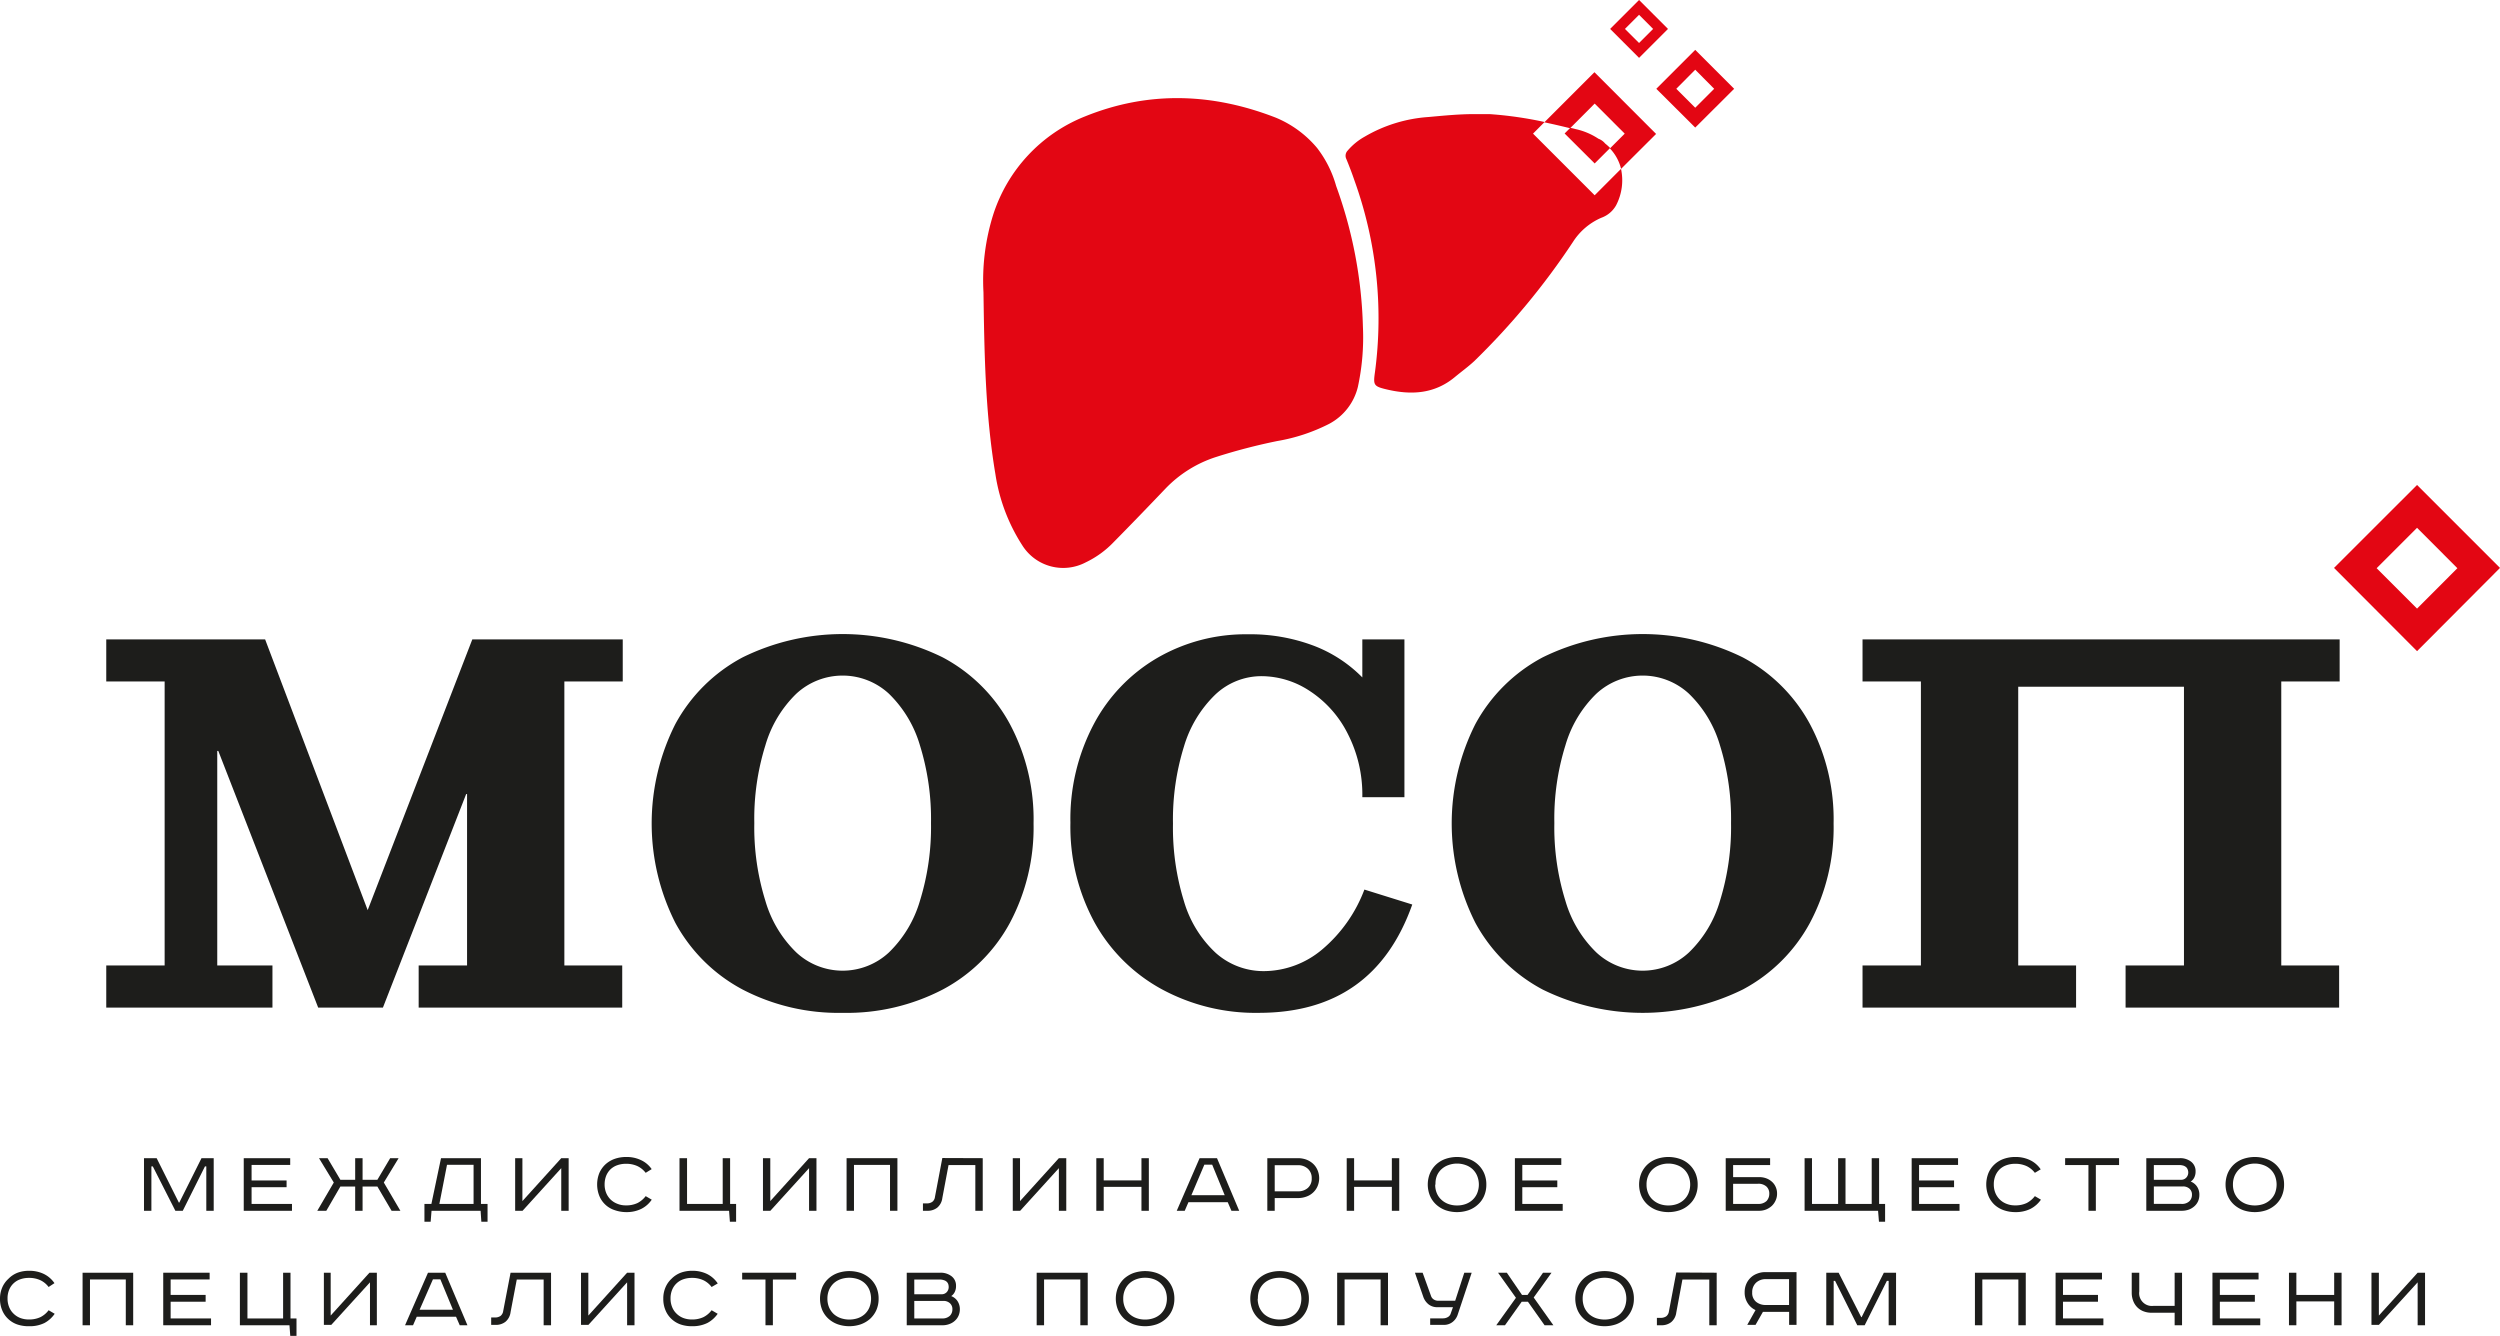 <?xml version="1.0" encoding="UTF-8"?> <svg xmlns="http://www.w3.org/2000/svg" viewBox="0 0 337.86 180.53"> <defs> <style>.cls-1{fill:#1d1d1b;}.cls-2{fill:#e30613;}</style> </defs> <g id="Layer_2" data-name="Layer 2"> <g id="значок_навигации_с_лого" data-name="значок навигации с лого"> <g id="МОСОП_лого" data-name="МОСОП лого"> <path class="cls-1" d="M21.17,156.52l3,6h.06l3-6h1.65v7.11h-1v-6H27.7l-3,6h-1l-3.05-6h-.19v6h-1v-7.11Z"></path> <path class="cls-1" d="M39.22,156.52v.91H34v2.1h4.73v.91H34v2.26h5.46v.93H32.94v-7.11Z"></path> <path class="cls-1" d="M44.27,156.52,46,159.44h2v-2.92h1v2.92h2l1.73-2.92h1.14l-2,3.29,2.24,3.82H52.92L51,160.35H49v3.28H48v-3.28H46l-1.9,3.28H42.88l2.23-3.82-2-3.29Z"></path> <path class="cls-1" d="M65,156.52v6.18h.89v2.41h-.84l-.1-1.48H58.32l-.12,1.48h-.84V162.7h.94l1.3-6.18Zm-5.62,6.18H64v-5.28H60.41Z"></path> <path class="cls-1" d="M70.6,156.52v5.8l5.25-5.8h1v7.11h-1v-5.76l-5.23,5.76h-1v-7.11Z"></path> <path class="cls-1" d="M87.26,158.5a3.08,3.08,0,0,0-1.1-.9,3.57,3.57,0,0,0-1.57-.32,3.41,3.41,0,0,0-1.19.2,2.54,2.54,0,0,0-.91.56,2.59,2.59,0,0,0-.58.89,3.17,3.17,0,0,0-.2,1.14,3,3,0,0,0,.21,1.14,2.71,2.71,0,0,0,.59.89,2.68,2.68,0,0,0,.91.58,2.94,2.94,0,0,0,1.17.22,3.51,3.51,0,0,0,1.57-.32,3.26,3.26,0,0,0,1.1-.93l.82.48a3.73,3.73,0,0,1-1.41,1.24,4.45,4.45,0,0,1-2,.44,4.76,4.76,0,0,1-1.58-.26A3.34,3.34,0,0,1,81,161.63a4.18,4.18,0,0,1,0-3.11,3.55,3.55,0,0,1,.83-1.17,3.73,3.73,0,0,1,1.25-.74,4.64,4.64,0,0,1,1.56-.25,4.44,4.44,0,0,1,2,.43A3.57,3.57,0,0,1,88.07,158Z"></path> <path class="cls-1" d="M92.85,156.52v6.18h4.82v-6.18h1v6.18h.81v2.41h-.84l-.11-1.48h-6.7v-7.11Z"></path> <path class="cls-1" d="M104.1,156.52v5.8l5.24-5.8h1v7.11h-1v-5.76l-5.23,5.76h-1v-7.11Z"></path> <path class="cls-1" d="M121.28,156.52v7.11h-1v-6.2h-4.87v6.2h-1v-7.11Z"></path> <path class="cls-1" d="M132.81,156.52v7.11h-1v-6.18h-3.62l-.84,4.46a2,2,0,0,1-.69,1.3,2.08,2.08,0,0,1-1.34.42h-.59v-1h.51a1.22,1.22,0,0,0,.74-.2.94.94,0,0,0,.37-.65l1-5.28Z"></path> <path class="cls-1" d="M137.85,156.52v5.8l5.25-5.8h1v7.11h-1v-5.76l-5.23,5.76h-1v-7.11Z"></path> <path class="cls-1" d="M149.16,156.52v3h5.1v-3h1v7.11h-1V160.4h-5.1v3.23h-1v-7.11Z"></path> <path class="cls-1" d="M164.47,156.52l3,7.11h-1.05l-.5-1.16h-5.31l-.5,1.16h-1.08l3.09-7.11Zm-3.46,5h4.5l-1.69-4.12h-1.06Z"></path> <path class="cls-1" d="M175.41,156.52a3.37,3.37,0,0,1,1.12.19,2.88,2.88,0,0,1,.91.55,2.54,2.54,0,0,1,.61.86,2.77,2.77,0,0,1,0,2.21,2.5,2.5,0,0,1-.61.85,2.53,2.53,0,0,1-.91.54,3.21,3.21,0,0,1-1.12.19h-3.14v1.72h-1v-7.11ZM172.27,161h3.13a1.94,1.94,0,0,0,1.35-.46,1.64,1.64,0,0,0,.52-1.3,1.66,1.66,0,0,0-.52-1.29,1.91,1.91,0,0,0-1.35-.48h-3.13Z"></path> <path class="cls-1" d="M183,156.52v3h5.1v-3h1v7.11h-1V160.4H183v3.23h-1v-7.11Z"></path> <path class="cls-1" d="M200.87,160.08a3.81,3.81,0,0,1-.3,1.54,3.31,3.31,0,0,1-.84,1.17,3.63,3.63,0,0,1-1.26.76,4.81,4.81,0,0,1-3.12,0,3.83,3.83,0,0,1-1.26-.76,3.41,3.41,0,0,1-.83-1.17,4,4,0,0,1,0-3.07,3.55,3.55,0,0,1,.83-1.18,3.64,3.64,0,0,1,1.26-.75,4.81,4.81,0,0,1,3.12,0,3.54,3.54,0,0,1,2.1,1.93A3.8,3.8,0,0,1,200.87,160.08Zm-6.91,0a2.86,2.86,0,0,0,.23,1.2,2.45,2.45,0,0,0,.63.88,2.77,2.77,0,0,0,.94.56,3.34,3.34,0,0,0,1.15.19,3.4,3.4,0,0,0,1.16-.19,2.72,2.72,0,0,0,.93-.56,2.55,2.55,0,0,0,.62-.88,3.1,3.1,0,0,0,0-2.39A2.59,2.59,0,0,0,199,158a2.7,2.7,0,0,0-.93-.55,3.41,3.41,0,0,0-1.16-.2,3.35,3.35,0,0,0-1.15.2,2.74,2.74,0,0,0-.94.55,2.48,2.48,0,0,0-.63.89A2.84,2.84,0,0,0,194,160.08Z"></path> <path class="cls-1" d="M211,156.52v.91h-5.27v2.1h4.73v.91h-4.73v2.26h5.46v.93h-6.46v-7.11Z"></path> <path class="cls-1" d="M229.43,160.08a3.81,3.81,0,0,1-.3,1.54,3.31,3.31,0,0,1-.84,1.17,3.63,3.63,0,0,1-1.26.76,4.81,4.81,0,0,1-3.12,0,3.83,3.83,0,0,1-1.26-.76,3.41,3.41,0,0,1-.83-1.17,4,4,0,0,1,0-3.07,3.55,3.55,0,0,1,.83-1.18,3.64,3.64,0,0,1,1.26-.75,4.81,4.81,0,0,1,3.12,0,3.54,3.54,0,0,1,2.1,1.93A3.8,3.8,0,0,1,229.43,160.08Zm-6.91,0a2.86,2.86,0,0,0,.23,1.2,2.45,2.45,0,0,0,.63.88,2.77,2.77,0,0,0,.94.56,3.34,3.34,0,0,0,1.15.19,3.4,3.4,0,0,0,1.16-.19,2.72,2.72,0,0,0,.93-.56,2.55,2.55,0,0,0,.62-.88,3.1,3.1,0,0,0,0-2.39,2.59,2.59,0,0,0-.62-.89,2.7,2.7,0,0,0-.93-.55,3.41,3.41,0,0,0-1.16-.2,3.35,3.35,0,0,0-1.15.2,2.74,2.74,0,0,0-.94.55,2.48,2.48,0,0,0-.63.89A2.84,2.84,0,0,0,222.52,160.08Z"></path> <path class="cls-1" d="M239.22,156.52v.93h-5v1.63h3.47a2.76,2.76,0,0,1,1,.16,2.39,2.39,0,0,1,.77.46,2,2,0,0,1,.51.7,2.13,2.13,0,0,1,.19.92,2.11,2.11,0,0,1-.19.9,2.33,2.33,0,0,1-.51.74,2.66,2.66,0,0,1-.77.49,2.56,2.56,0,0,1-1,.18h-4.47v-7.11Zm-5,6.18h3.34a1.57,1.57,0,0,0,1.18-.39,1.44,1.44,0,0,0,.37-1,1.27,1.27,0,0,0-.38-.95,1.61,1.61,0,0,0-1.18-.38h-3.33Z"></path> <path class="cls-1" d="M243.88,163.63v-7.11h1v6.18h3.53v-6.18h1v6.18h3.54v-6.18h1v6.18h.81v2.41h-.83l-.12-1.48Z"></path> <path class="cls-1" d="M264.62,156.52v.91h-5.27v2.1h4.73v.91h-4.73v2.26h5.47v.93h-6.47v-7.11Z"></path> <path class="cls-1" d="M275,158.5a3.08,3.08,0,0,0-1.1-.9,3.59,3.59,0,0,0-1.58-.32,3.4,3.4,0,0,0-1.18.2,2.54,2.54,0,0,0-.91.56,2.59,2.59,0,0,0-.58.89,3,3,0,0,0-.2,1.14,3,3,0,0,0,.21,1.14,2.71,2.71,0,0,0,.59.89,2.63,2.63,0,0,0,.9.58,3,3,0,0,0,1.17.22,3.56,3.56,0,0,0,1.58-.32,3.36,3.36,0,0,0,1.1-.93l.82.48a3.89,3.89,0,0,1-1.41,1.24,4.46,4.46,0,0,1-2.05.44,4.7,4.7,0,0,1-1.57-.26,3.55,3.55,0,0,1-1.25-.74,3.36,3.36,0,0,1-.81-1.18,4.18,4.18,0,0,1,0-3.11,3.41,3.41,0,0,1,.83-1.17,3.64,3.64,0,0,1,1.25-.74,4.62,4.62,0,0,1,1.55-.25,4.45,4.45,0,0,1,2,.43,3.64,3.64,0,0,1,1.43,1.24Z"></path> <path class="cls-1" d="M286.38,156.52v.93h-3.14v6.18h-1v-6.18h-3.15v-.93Z"></path> <path class="cls-1" d="M294.57,156.52a2.39,2.39,0,0,1,1.55.48,1.6,1.6,0,0,1,.6,1.3,1.84,1.84,0,0,1-.17.82,1.33,1.33,0,0,1-.49.56,1.8,1.8,0,0,1,.86.69,1.92,1.92,0,0,1,.31,1.1,2.13,2.13,0,0,1-.16.84,2,2,0,0,1-.48.68,2.39,2.39,0,0,1-.75.47,2.86,2.86,0,0,1-1,.17h-4.78v-7.11Zm-3.49,2.92h3.65a.92.92,0,0,0,.74-.3,1,1,0,0,0,.26-.68,1.07,1.07,0,0,0-.07-.39.83.83,0,0,0-.2-.32,1.15,1.15,0,0,0-.38-.22,2,2,0,0,0-.6-.08h-3.4Zm0,3.26h3.72a1.44,1.44,0,0,0,1.08-.36,1.19,1.19,0,0,0,.35-.86,1.05,1.05,0,0,0-.34-.84,1.29,1.29,0,0,0-.88-.3h-3.93Z"></path> <path class="cls-1" d="M308.68,160.08a3.81,3.81,0,0,1-.3,1.54,3.41,3.41,0,0,1-.83,1.17,3.83,3.83,0,0,1-1.26.76,4.84,4.84,0,0,1-3.13,0,3.83,3.83,0,0,1-1.26-.76,3.41,3.41,0,0,1-.83-1.17,4.08,4.08,0,0,1,0-3.07,3.55,3.55,0,0,1,.83-1.18,3.64,3.64,0,0,1,1.26-.75,4.84,4.84,0,0,1,3.13,0,3.64,3.64,0,0,1,1.26.75,3.55,3.55,0,0,1,.83,1.18A3.8,3.8,0,0,1,308.68,160.08Zm-6.91,0a3,3,0,0,0,.23,1.2,2.71,2.71,0,0,0,.63.88,2.86,2.86,0,0,0,.94.56,3.61,3.61,0,0,0,2.31,0,2.72,2.72,0,0,0,.93-.56,2.57,2.57,0,0,0,.63-.88,3.22,3.22,0,0,0,0-2.39,2.61,2.61,0,0,0-.63-.89,2.7,2.7,0,0,0-.93-.55,3.44,3.44,0,0,0-2.31,0,2.84,2.84,0,0,0-.94.55,2.76,2.76,0,0,0-.63.89A3,3,0,0,0,301.77,160.08Z"></path> <path class="cls-1" d="M6.57,173.93a3,3,0,0,0-1.1-.91,3.59,3.59,0,0,0-1.58-.32,3.4,3.4,0,0,0-1.18.2,2.5,2.5,0,0,0-1.49,1.45,3,3,0,0,0-.2,1.14,3,3,0,0,0,.21,1.14,2.52,2.52,0,0,0,.59.89,2.66,2.66,0,0,0,.9.59,3.2,3.2,0,0,0,1.17.21A3.56,3.56,0,0,0,5.47,178a3.13,3.13,0,0,0,1.1-.93l.82.48A3.92,3.92,0,0,1,6,178.8a4.46,4.46,0,0,1-2.05.43A4.7,4.7,0,0,1,2.36,179a3.42,3.42,0,0,1-1.25-.75,3.32,3.32,0,0,1-.81-1.17,3.89,3.89,0,0,1-.3-1.57A3.78,3.78,0,0,1,.3,174a3.41,3.41,0,0,1,.83-1.17A3.49,3.49,0,0,1,2.38,172a4.39,4.39,0,0,1,1.55-.26,4.45,4.45,0,0,1,2,.43,3.72,3.72,0,0,1,1.43,1.24Z"></path> <path class="cls-1" d="M18,172v7.1H17v-6.19H12.16v6.19h-1V172Z"></path> <path class="cls-1" d="M28.33,172v.91H23.06V175h4.73v.92H23.06v2.26h5.46v.92H22.06V172Z"></path> <path class="cls-1" d="M33.44,172v6.18h4.82V172h1v6.18h.81v2.4h-.84l-.11-1.48h-6.7V172Z"></path> <path class="cls-1" d="M44.69,172v5.79L49.93,172h1v7.1H50V173.3l-5.23,5.75h-1V172Z"></path> <path class="cls-1" d="M60.17,172l3,7.1H62.13l-.5-1.15H56.32l-.5,1.15H54.74l3.1-7.1Zm-3.46,5h4.5l-1.7-4.11h-1Z"></path> <path class="cls-1" d="M74.47,172v7.1h-1v-6.18H69.84L69,177.33a2,2,0,0,1-.69,1.3,2.08,2.08,0,0,1-1.34.42h-.59v-1h.51a1.29,1.29,0,0,0,.74-.2,1,1,0,0,0,.37-.65L69,172Z"></path> <path class="cls-1" d="M79.51,172v5.79L84.75,172h1v7.1h-1V173.3l-5.23,5.75h-1V172Z"></path> <path class="cls-1" d="M96.17,173.93a3,3,0,0,0-1.1-.91,3.59,3.59,0,0,0-1.58-.32,3.4,3.4,0,0,0-1.18.2,2.5,2.5,0,0,0-1.49,1.45,3,3,0,0,0-.2,1.14,3,3,0,0,0,.21,1.14,2.52,2.52,0,0,0,.59.89,2.66,2.66,0,0,0,.9.59,3.2,3.2,0,0,0,1.17.21,3.56,3.56,0,0,0,1.58-.32,3.13,3.13,0,0,0,1.1-.93l.82.48a3.92,3.92,0,0,1-1.41,1.25,4.46,4.46,0,0,1-2,.43A4.7,4.7,0,0,1,92,179a3.42,3.42,0,0,1-1.25-.75,3.32,3.32,0,0,1-.81-1.17,3.89,3.89,0,0,1-.3-1.57,3.78,3.78,0,0,1,.3-1.54,3.41,3.41,0,0,1,.83-1.17A3.49,3.49,0,0,1,92,172a4.39,4.39,0,0,1,1.55-.26,4.45,4.45,0,0,1,2,.43A3.72,3.72,0,0,1,97,173.45Z"></path> <path class="cls-1" d="M107.59,172v.92h-3.14v6.18h-1v-6.18h-3.15V172Z"></path> <path class="cls-1" d="M118.74,175.51a3.8,3.8,0,0,1-.3,1.53,3.58,3.58,0,0,1-.84,1.18,3.87,3.87,0,0,1-1.26.75,4.81,4.81,0,0,1-3.12,0,3.77,3.77,0,0,1-1.26-.75,3.44,3.44,0,0,1-.84-1.18,4.08,4.08,0,0,1,0-3.07,3.44,3.44,0,0,1,.84-1.18,3.77,3.77,0,0,1,1.26-.75,4.81,4.81,0,0,1,3.12,0,3.87,3.87,0,0,1,1.26.75,3.58,3.58,0,0,1,.84,1.18A3.81,3.81,0,0,1,118.74,175.51Zm-6.92,0a3,3,0,0,0,.23,1.19,2.76,2.76,0,0,0,.63.89,2.84,2.84,0,0,0,.94.55,3.64,3.64,0,0,0,2.32,0,2.7,2.7,0,0,0,.93-.55,2.59,2.59,0,0,0,.62-.89,3.22,3.22,0,0,0,0-2.39,2.59,2.59,0,0,0-.62-.89,2.7,2.7,0,0,0-.93-.55,3.64,3.64,0,0,0-2.32,0,2.84,2.84,0,0,0-.94.55,2.76,2.76,0,0,0-.63.89A3,3,0,0,0,111.82,175.51Z"></path> <path class="cls-1" d="M127.05,172a2.39,2.39,0,0,1,1.55.48,1.57,1.57,0,0,1,.6,1.29,1.76,1.76,0,0,1-.17.83,1.44,1.44,0,0,1-.48.56,1.77,1.77,0,0,1,.86.69,2,2,0,0,1,.31,1.09,2.19,2.19,0,0,1-.17.85,2,2,0,0,1-.48.68,2.16,2.16,0,0,1-.75.46,2.55,2.55,0,0,1-1,.17h-4.78V172Zm-3.49,2.91h3.65a.92.92,0,0,0,.74-.29,1,1,0,0,0,.26-.68,1.34,1.34,0,0,0-.06-.4.85.85,0,0,0-.21-.32.92.92,0,0,0-.38-.21,1.72,1.72,0,0,0-.6-.09h-3.4Zm0,3.27h3.73a1.47,1.47,0,0,0,1.08-.36,1.2,1.2,0,0,0,.34-.86,1.05,1.05,0,0,0-.34-.84,1.25,1.25,0,0,0-.88-.31h-3.93Z"></path> <path class="cls-1" d="M147,172v7.1h-1v-6.19H141.1v6.19h-1V172Z"></path> <path class="cls-1" d="M158.71,175.51a3.8,3.8,0,0,1-.3,1.53,3.44,3.44,0,0,1-.84,1.18,3.82,3.82,0,0,1-1.25.75,4.84,4.84,0,0,1-3.13,0,4,4,0,0,1-1.26-.75,3.55,3.55,0,0,1-.83-1.18,4,4,0,0,1,0-3.07,3.55,3.55,0,0,1,.83-1.18,4,4,0,0,1,1.26-.75,4.84,4.84,0,0,1,3.13,0,3.82,3.82,0,0,1,1.25.75,3.44,3.44,0,0,1,.84,1.18A3.81,3.81,0,0,1,158.71,175.51Zm-6.91,0a2.84,2.84,0,0,0,.23,1.19,2.48,2.48,0,0,0,.63.89,2.74,2.74,0,0,0,.94.55,3.34,3.34,0,0,0,1.15.19,3.4,3.4,0,0,0,1.16-.19,2.7,2.7,0,0,0,.93-.55,2.76,2.76,0,0,0,.63-.89,3.22,3.22,0,0,0,0-2.39,2.76,2.76,0,0,0-.63-.89,2.7,2.7,0,0,0-.93-.55,3.4,3.4,0,0,0-1.16-.19,3.34,3.34,0,0,0-1.15.19,2.74,2.74,0,0,0-.94.55,2.48,2.48,0,0,0-.63.89A2.86,2.86,0,0,0,151.8,175.51Z"></path> <path class="cls-1" d="M176.89,175.51a3.8,3.8,0,0,1-.3,1.53,3.58,3.58,0,0,1-.84,1.18,4,4,0,0,1-1.26.75,4.81,4.81,0,0,1-3.12,0,3.77,3.77,0,0,1-1.26-.75,3.44,3.44,0,0,1-.84-1.18,4.08,4.08,0,0,1,0-3.07,3.44,3.44,0,0,1,.84-1.18,3.77,3.77,0,0,1,1.26-.75,4.81,4.81,0,0,1,3.12,0,4,4,0,0,1,1.26.75,3.58,3.58,0,0,1,.84,1.18A3.81,3.81,0,0,1,176.89,175.51Zm-6.92,0a3,3,0,0,0,.23,1.19,2.76,2.76,0,0,0,.63.89,2.84,2.84,0,0,0,.94.55,3.64,3.64,0,0,0,2.32,0,2.8,2.8,0,0,0,.93-.55,2.59,2.59,0,0,0,.62-.89,3.22,3.22,0,0,0,0-2.39,2.59,2.59,0,0,0-.62-.89,2.8,2.8,0,0,0-.93-.55,3.64,3.64,0,0,0-2.32,0,2.84,2.84,0,0,0-.94.55,2.76,2.76,0,0,0-.63.89A3,3,0,0,0,170,175.51Z"></path> <path class="cls-1" d="M187.58,172v7.1h-1v-6.19h-4.87v6.19h-1V172Z"></path> <path class="cls-1" d="M192.26,172l1.13,3.13a.9.9,0,0,0,.38.49,1.11,1.11,0,0,0,.6.17h2.29l1.23-3.79h1L197,177.67a2.05,2.05,0,0,1-.71,1,1.86,1.86,0,0,1-1.19.38h-1.82v-.88H195a1.29,1.29,0,0,0,.64-.16.83.83,0,0,0,.42-.51l.3-.84h-2.11a1.88,1.88,0,0,1-1.17-.37,2.24,2.24,0,0,1-.72-1L191.22,172Z"></path> <path class="cls-1" d="M203.64,172l2.05,3h.75l2.09-3h1.15l-2.41,3.35,2.66,3.75h-1.19l-2.25-3.18h-.84l-2.26,3.18h-1.18l2.66-3.71L202.45,172Z"></path> <path class="cls-1" d="M220.81,175.51a3.64,3.64,0,0,1-.31,1.53,3.55,3.55,0,0,1-.83,1.18,4,4,0,0,1-1.26.75,4.81,4.81,0,0,1-3.12,0,3.77,3.77,0,0,1-1.26-.75,3.44,3.44,0,0,1-.84-1.18,4.08,4.08,0,0,1,0-3.07,3.44,3.44,0,0,1,.84-1.18,3.77,3.77,0,0,1,1.26-.75,4.81,4.81,0,0,1,3.12,0,4,4,0,0,1,1.26.75,3.55,3.55,0,0,1,.83,1.18A3.65,3.65,0,0,1,220.81,175.51Zm-6.92,0a3,3,0,0,0,.23,1.19,2.76,2.76,0,0,0,.63.89,2.84,2.84,0,0,0,.94.55,3.64,3.64,0,0,0,2.32,0,2.8,2.8,0,0,0,.93-.55,2.59,2.59,0,0,0,.62-.89,3.22,3.22,0,0,0,0-2.39,2.59,2.59,0,0,0-.62-.89,2.8,2.8,0,0,0-.93-.55,3.64,3.64,0,0,0-2.32,0,2.84,2.84,0,0,0-.94.55,2.76,2.76,0,0,0-.63.89A3,3,0,0,0,213.89,175.51Z"></path> <path class="cls-1" d="M232,172v7.1h-1v-6.18h-3.63l-.83,4.46a2,2,0,0,1-.69,1.3,2.08,2.08,0,0,1-1.34.42h-.59v-1h.51a1.29,1.29,0,0,0,.74-.2,1,1,0,0,0,.37-.65l1-5.28Z"></path> <path class="cls-1" d="M242.79,179.05h-1v-1.76h-3.54l-1,1.76h-1.12l1.12-2a2.48,2.48,0,0,1-1.1-1,2.6,2.6,0,0,1-.37-1.41,2.73,2.73,0,0,1,.22-1.12,2.59,2.59,0,0,1,.59-.85,2.52,2.52,0,0,1,.89-.55,2.9,2.9,0,0,1,1.12-.2h4.19Zm-4.12-6.18a1.88,1.88,0,0,0-1.36.49,1.73,1.73,0,0,0-.51,1.31,1.53,1.53,0,0,0,.51,1.25,2,2,0,0,0,1.36.44h3.11v-3.49Z"></path> <path class="cls-1" d="M248.48,172l3.05,6h.06l3-6h1.65v7.1h-1v-6H255l-3,6h-1l-3-6h-.19v6h-1V172Z"></path> <path class="cls-1" d="M273.77,172v7.1h-1v-6.19H267.9v6.19h-1V172Z"></path> <path class="cls-1" d="M284.07,172v.91H278.8V175h4.73v.92H278.8v2.26h5.46v.92H277.8V172Z"></path> <path class="cls-1" d="M289.11,172v2.54a1.72,1.72,0,0,0,1.93,1.94h2.85V172h1v7.1h-1v-1.69h-3.12a3,3,0,0,1-1.1-.2,2.36,2.36,0,0,1-.84-.55,2.42,2.42,0,0,1-.54-.85,3,3,0,0,1-.2-1.11V172Z"></path> <path class="cls-1" d="M305.23,172v.91H300V175h4.73v.92H300v2.26h5.46v.92H299V172Z"></path> <path class="cls-1" d="M310.34,172v3h5.11v-3h1v7.1h-1v-3.22h-5.11v3.22h-1V172Z"></path> <path class="cls-1" d="M321.49,172v5.79l5.24-5.79h1v7.1h-1V173.3l-5.24,5.75h-1V172Z"></path> <path class="cls-1" d="M76.27,92.1v38.38h7.82v5.69H56.58v-5.69h6.54V107.31H63L51.75,136.17H43L29.5,101.48h-.14v29h7.46v5.69H14.36v-5.69h7.89V92.1H14.36V86.41H35.83L49.69,123,63.83,86.41H84.16V92.1Z"></path> <path class="cls-1" d="M100.34,133.72a22.19,22.19,0,0,1-9.07-9,29.8,29.8,0,0,1,0-26.87,22.15,22.15,0,0,1,9.07-9,30.59,30.59,0,0,1,27.08,0,22.07,22.07,0,0,1,9.06,9,27.36,27.36,0,0,1,3.2,13.43,27.42,27.42,0,0,1-3.2,13.44,22.1,22.1,0,0,1-9.06,9,28.06,28.06,0,0,1-13.54,3.16A28.06,28.06,0,0,1,100.34,133.72Zm19.79-5a15.94,15.94,0,0,0,4.2-7,33.61,33.61,0,0,0,1.49-10.49,33.55,33.55,0,0,0-1.49-10.48,16,16,0,0,0-4.2-7,9.21,9.21,0,0,0-12.51,0,15.88,15.88,0,0,0-4.19,7,33.25,33.25,0,0,0-1.49,10.48,33.32,33.32,0,0,0,1.49,10.49,15.84,15.84,0,0,0,4.19,7,9.18,9.18,0,0,0,12.51,0Z"></path> <path class="cls-1" d="M190.86,122.24q-5.19,14.64-20.75,14.64a26.61,26.61,0,0,1-13.12-3.2,22.88,22.88,0,0,1-9.06-9,27.1,27.1,0,0,1-3.27-13.5,27.4,27.4,0,0,1,3.13-13.26,22.57,22.57,0,0,1,8.6-9,23.79,23.79,0,0,1,12.22-3.2,24.26,24.26,0,0,1,8.89,1.53,18.43,18.43,0,0,1,6.61,4.3V86.41h5.69v21.33h-5.69a18.06,18.06,0,0,0-2-8.64A14.82,14.82,0,0,0,177,93.38a11.85,11.85,0,0,0-6.47-2,9.08,9.08,0,0,0-6.29,2.49,16.09,16.09,0,0,0-4.23,7,33.26,33.26,0,0,0-1.49,10.45A33.61,33.61,0,0,0,160,121.78a15.44,15.44,0,0,0,4.3,7,9.69,9.69,0,0,0,6.58,2.46,12.3,12.3,0,0,0,7.75-2.88,19.62,19.62,0,0,0,5.76-8.14Z"></path> <path class="cls-1" d="M208.46,133.72a22.19,22.19,0,0,1-9.07-9,29.8,29.8,0,0,1,0-26.87,22.15,22.15,0,0,1,9.07-9,30.59,30.59,0,0,1,27.08,0,22.07,22.07,0,0,1,9.06,9,27.36,27.36,0,0,1,3.2,13.43,27.42,27.42,0,0,1-3.2,13.44,22.1,22.1,0,0,1-9.06,9,30.59,30.59,0,0,1-27.08,0Zm19.79-5a15.85,15.85,0,0,0,4.2-7,33.61,33.61,0,0,0,1.49-10.49,33.55,33.55,0,0,0-1.49-10.48,15.89,15.89,0,0,0-4.2-7,9.21,9.21,0,0,0-12.51,0,15.88,15.88,0,0,0-4.19,7,33.25,33.25,0,0,0-1.49,10.48,33.32,33.32,0,0,0,1.49,10.49,15.84,15.84,0,0,0,4.19,7,9.18,9.18,0,0,0,12.51,0Z"></path> <path class="cls-1" d="M308.3,92.1v38.38h7.82v5.69H287.26v-5.69h7.89V92.81h-22.4v37.67h7.82v5.69H251.71v-5.69h7.89V92.1h-7.89V86.41h64.48V92.1Z"></path> <path class="cls-2" d="M326.65,88,315.43,76.75l11.22-11.21,11.21,11.21Zm-5.46-11.21,5.46,5.46,5.45-5.46-5.45-5.46Z"></path> <path class="cls-2" d="M180.57,25.13A15.05,15.05,0,0,0,178,20a14.5,14.5,0,0,0-5.61-4.11c-8.55-3.32-17.17-3.63-25.75-.16a21.29,21.29,0,0,0-12.42,13.3,29.6,29.6,0,0,0-1.31,10.46c.12,8.22.24,16.43,1.61,24.57a24.47,24.47,0,0,0,3.65,9.66A6.53,6.53,0,0,0,146.73,76a12.91,12.91,0,0,0,3.77-2.73c2.36-2.39,4.69-4.81,7-7.23a16.43,16.43,0,0,1,6.87-4.29,78.91,78.91,0,0,1,8.26-2.15,24.38,24.38,0,0,0,7-2.32,7.7,7.7,0,0,0,3.88-5,31.6,31.6,0,0,0,.68-8.12A60.17,60.17,0,0,0,180.57,25.13Z"></path> <path class="cls-2" d="M215.51,26.39l-8.33-8.33,1.56-1.57a51.35,51.35,0,0,0-7.46-1.07v0c-.67,0-1.33,0-2,0-2.07,0-4.13.2-6.19.39a19.71,19.71,0,0,0-8.68,2.67,8.39,8.39,0,0,0-2.28,1.87,1,1,0,0,0-.18,1.14c.41,1,.77,1.94,1.11,2.94a55,55,0,0,1,2.76,25.85c-.25,1.77-.18,1.93,1.59,2.35,3.29.78,6.44.62,9.19-1.66.88-.73,1.81-1.4,2.64-2.17a97.54,97.54,0,0,0,13.34-16.11,8.6,8.6,0,0,1,3.83-3.26,3.72,3.72,0,0,0,2-1.69,7.31,7.31,0,0,0,.66-4.92Z"></path> <path class="cls-2" d="M216.92,19.39v0a2.12,2.12,0,0,0-.9-.64,9.11,9.11,0,0,0-3.07-1.3l-.73-.18-.77.77,4.06,4.05L217.6,20A8.3,8.3,0,0,0,216.92,19.39Z"></path> <path class="cls-2" d="M215.51,14l4.06,4.06-2,2a6.1,6.1,0,0,1,1.51,2.76l4.73-4.72-8.33-8.34-6.77,6.77c1.15.24,2.3.51,3.48.8Z"></path> <path class="cls-2" d="M229.1,17.24,223.84,12l5.26-5.26L234.36,12ZM226.54,12l2.56,2.56L231.66,12,229.1,9.42Z"></path> <path class="cls-2" d="M221.51,7.82,217.6,3.91,221.51,0l3.91,3.91ZM219.6,3.91l1.91,1.9,1.9-1.9L221.51,2Z"></path> </g> </g> </g> </svg> 